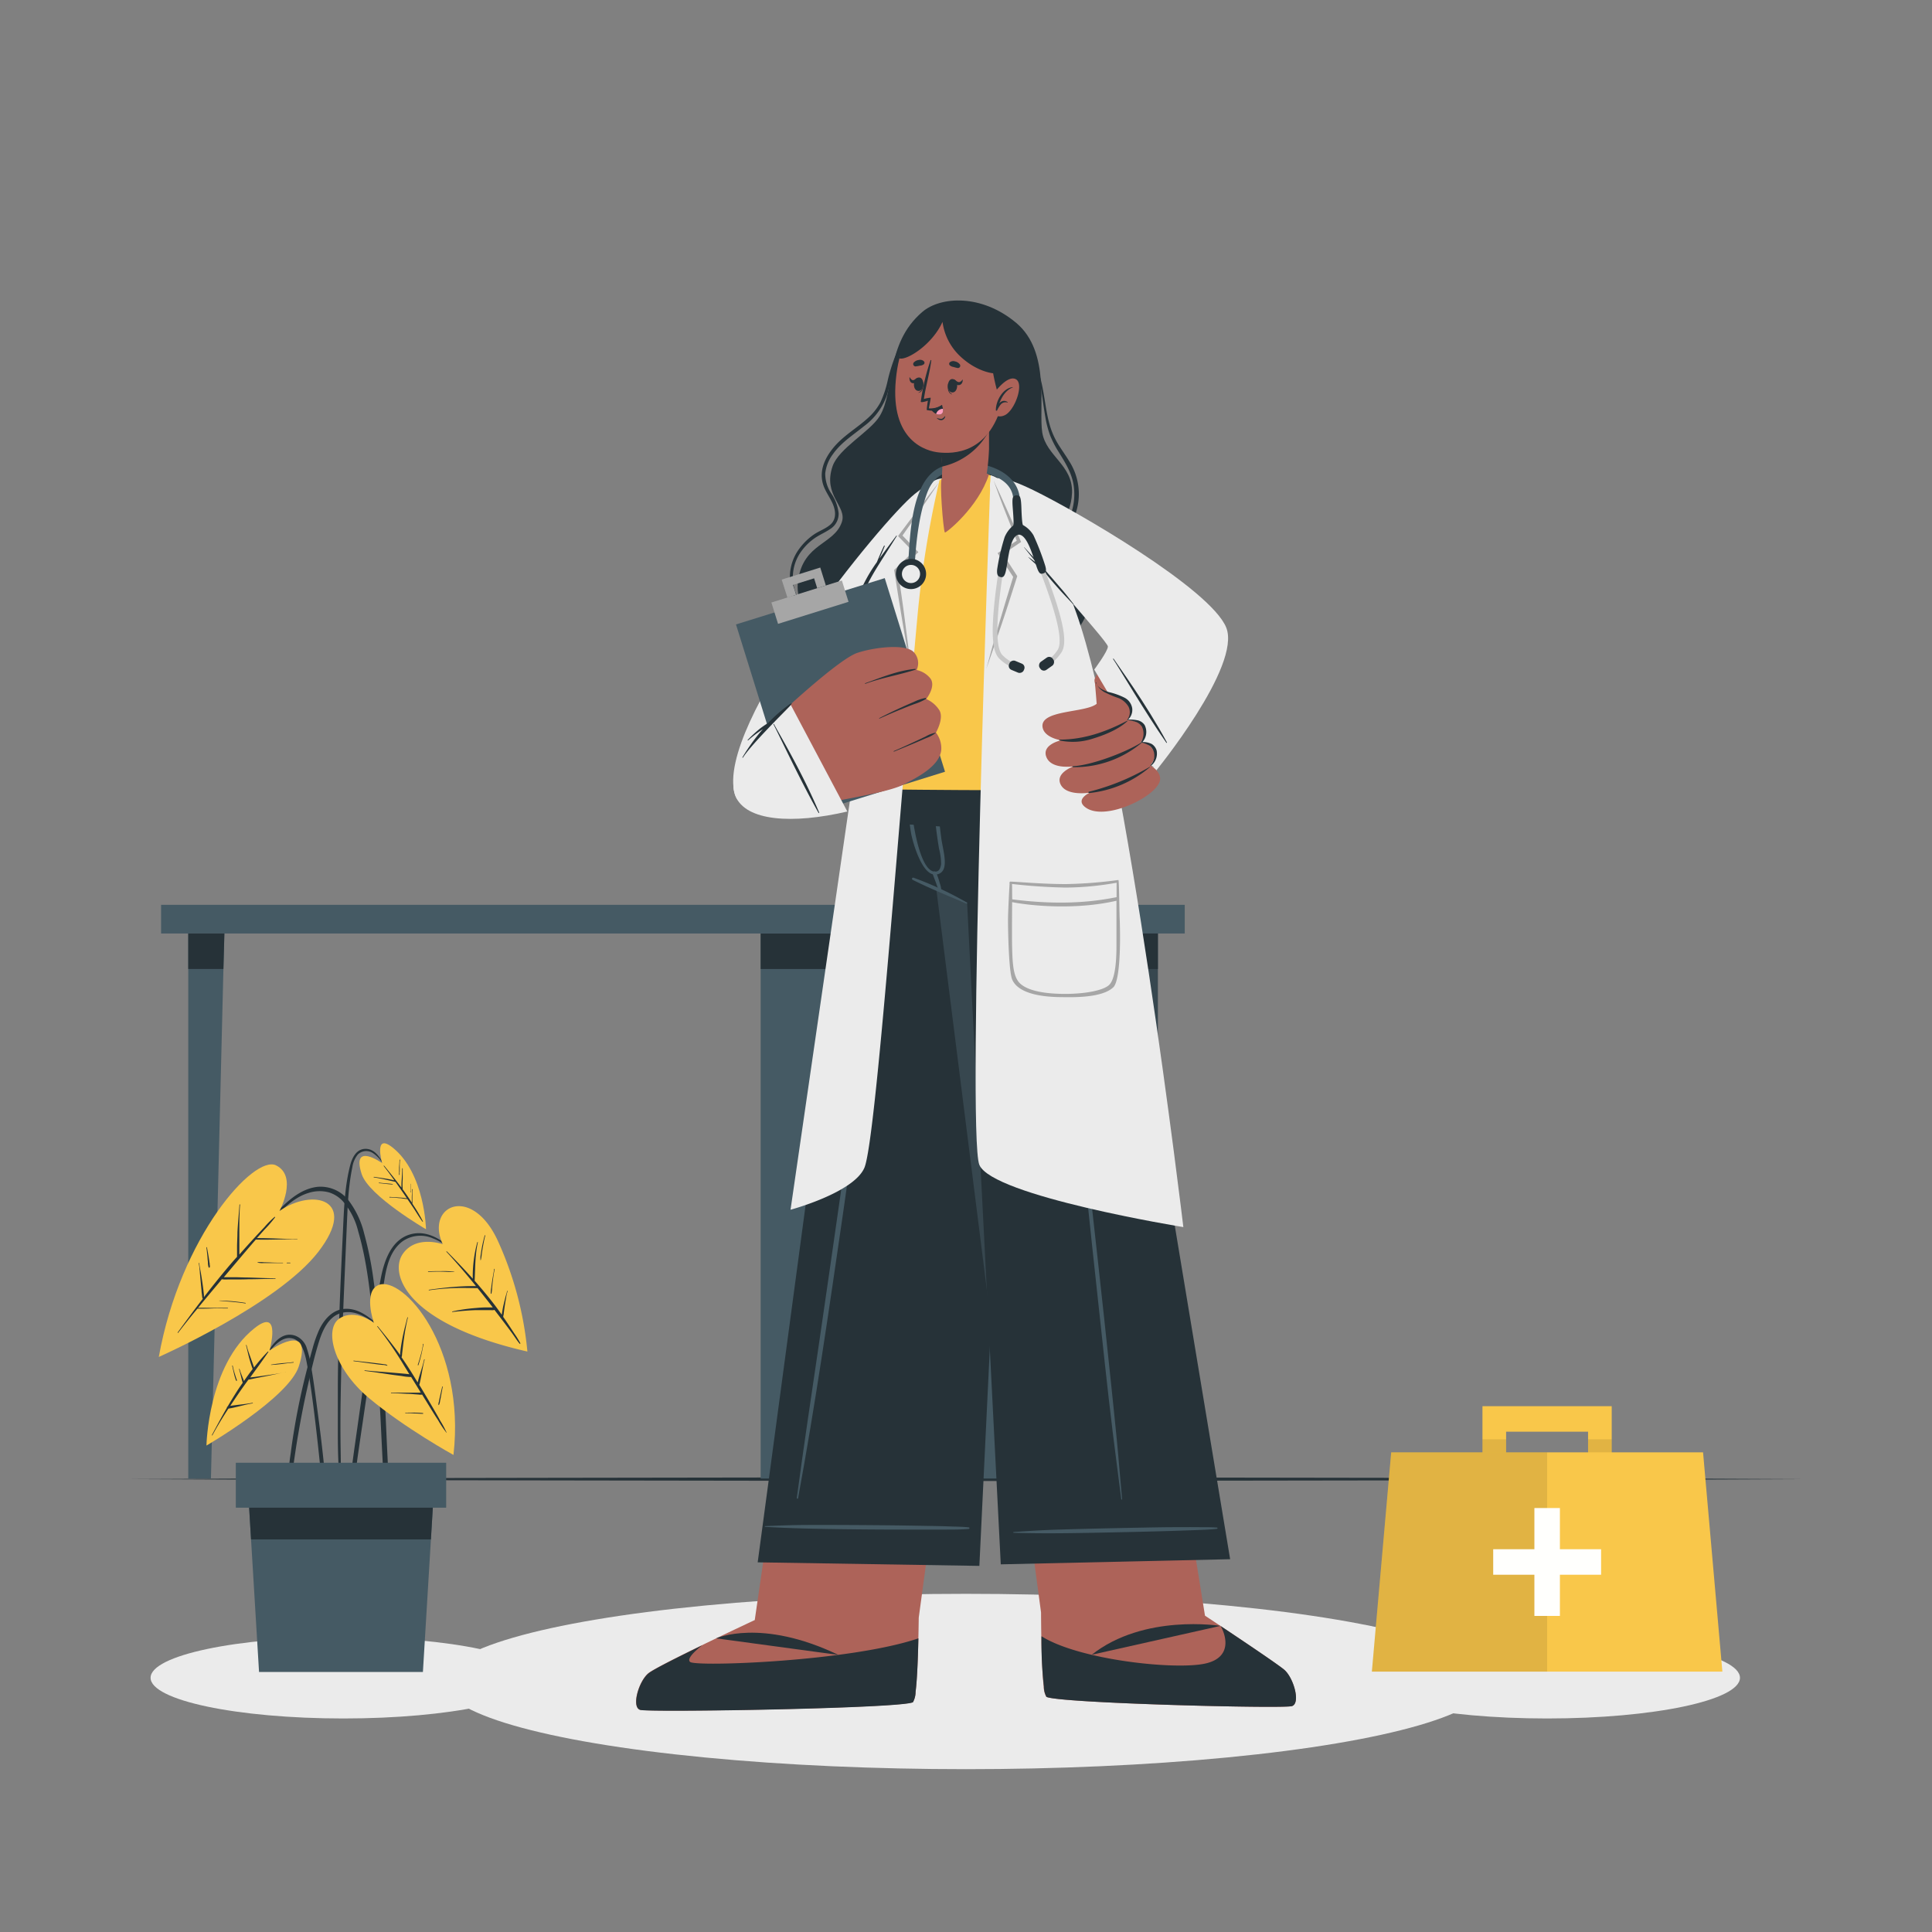 <svg xmlns="http://www.w3.org/2000/svg" viewBox="0 0 500 500"><rect x="0" y="0" width="500" height="500" fill="#808080" stroke="none"/><g id="freepik--Shadow--inject-98"><ellipse cx="250" cy="435.17" rx="135.34" ry="22.69" style="fill:#ebebeb"></ellipse><ellipse cx="88.87" cy="434.21" rx="49.9" ry="10.53" style="fill:#ebebeb"></ellipse><ellipse cx="400.4" cy="434.21" rx="49.9" ry="10.53" style="fill:#ebebeb"></ellipse></g><g id="freepik--Floor--inject-98"><polygon points="33.4 382.79 87.55 382.55 141.7 382.46 250 382.3 358.3 382.46 412.45 382.55 466.6 382.79 412.45 383.04 358.3 383.13 250 383.29 141.7 383.13 87.55 383.04 33.4 382.79" style="fill:#263238"></polygon></g><g id="freepik--Desk--inject-98"><rect x="196.86" y="241.58" width="76.78" height="141.06" style="fill:#455a64"></rect><rect x="196.86" y="241.58" width="76.78" height="9.2" style="fill:#263238"></rect><rect x="41.69" y="234.17" width="264.92" height="7.42" style="fill:#455a64"></rect><polygon points="58.07 241.59 57.82 250.78 54.59 382.65 48.72 382.65 48.72 241.59 58.07 241.59" style="fill:#455a64"></polygon><polygon points="48.72 241.59 58.07 241.59 57.82 250.78 48.72 250.78 48.72 241.59" style="fill:#263238"></polygon><rect x="273.64" y="241.58" width="26.02" height="141.06" style="fill:#37474f"></rect><rect x="273.64" y="241.58" width="26.02" height="9.2" style="fill:#263238"></rect></g><g id="freepik--Plant--inject-98"><path d="M119.23,325.36c-3.4-3.33-7.79-7.35-13-5.92-4.88,1.35-6.75,6.69-7.63,11.13-1.12,5.72-2,11.5-2.91,17.27s-1.78,11.65-2.62,17.48q-.7,4.94-1.4,9.87L91,380.13c-.22,1.62-.49,3.23-.58,4.86,0,.52.79.6.9.1.63-2.75.89-5.6,1.29-8.39s.81-5.6,1.23-8.41q1.22-8.35,2.49-16.69t2.6-16.69c.75-4.72,1.1-10.57,5.28-13.68a8.08,8.08,0,0,1,7.82-.74c2.75,1.05,5,3,7.1,5C119.2,325.52,119.29,325.42,119.23,325.36Z" style="fill:#263238"></path><path d="M114.58,322s-6.94-2.5-10.37,2.56.67,18,32.28,25.22a89.25,89.25,0,0,0-7.61-28.57C122.11,306.4,110,312,114.58,322Z" style="fill:#F9C74A"></path><path d="M134.67,347.64a24.36,24.36,0,0,0-1.59-2.57c-.53-.81-1.06-1.62-1.6-2.43-.41-.61-.82-1.21-1.24-1.81,0-.15,0-.3.06-.45s.07-.55.11-.82c.08-.6.16-1.19.25-1.78s.18-1.17.3-1.76a9,9,0,0,1,.41-1.86c0-.09-.12-.14-.14,0a6.4,6.4,0,0,1-.28,1l-.21.8c-.15.6-.3,1.2-.44,1.81s-.23,1.11-.32,1.68q-.07.41-.12.81c-.57-.81-1.14-1.6-1.73-2.38-1.68-2.21-3.46-4.34-5.29-6.42,0,0,0,0,0-.05.17-3.33.09-6.61.83-9.88,0-.09-.12-.14-.14-.05a33.93,33.93,0,0,0-1.18,9.45c-.66-.74-1.32-1.47-2-2.19q-2.31-2.49-4.71-4.88c-.06-.06-.16,0-.1.1,2.66,2.86,5.19,5.85,7.65,8.89a55.64,55.64,0,0,0-5.77.21c-2.15.16-4.27.44-6.4.73-.09,0-.07.15,0,.14a59.7,59.7,0,0,1,6.39-.57c2.07-.09,4.12,0,6.18,0,1.33,1.65,2.65,3.31,3.94,5h-1.74c-1,0-1.93.09-2.88.17a44,44,0,0,0-5.84.87.07.07,0,0,0,0,.14c1.94-.22,3.89-.4,5.84-.47.93,0,1.86,0,2.8,0h1.45a1.77,1.77,0,0,0,.8-.07c.85,1.1,1.7,2.21,2.54,3.32q1,1.32,2,2.67c.67.92,1.27,1.92,2,2.78C134.61,347.78,134.7,347.71,134.67,347.64Z" style="fill:#263238"></path><path d="M117.6,329.14a20.1,20.1,0,0,0-3.38-.17c-1.13,0-2.25,0-3.38.07-.1,0-.1.15,0,.14,1.14-.08,2.28-.1,3.43-.08s2.21.12,3.32.09C117.64,329.19,117.64,329.14,117.6,329.14Z" style="fill:#263238"></path><path d="M127.52,331.68c.13-1.08.27-2.16.5-3.22,0-.1-.13-.14-.14,0-.16,1.06-.37,2.11-.53,3.18-.08.53-.15,1.06-.21,1.6a6.86,6.86,0,0,0-.13,1.5.09.09,0,0,0,.18,0,9.56,9.56,0,0,0,.17-1.51C127.41,332.71,127.46,332.2,127.52,331.68Z" style="fill:#263238"></path><path d="M125.44,319.72c-.27,1-.55,2.12-.74,3.19-.1.54-.18,1.08-.26,1.63a6.6,6.6,0,0,0-.1,1.6s.07,0,.08,0a9.45,9.45,0,0,0,.25-1.52c.07-.53.15-1.05.24-1.57.19-1.1.39-2.19.67-3.28C125.6,319.68,125.47,319.63,125.44,319.72Z" style="fill:#263238"></path><path d="M84.29,383.82c-.18-2-.37-4-.58-6-.41-3.94-.9-7.87-1.42-11.79s-1-7.83-1.66-11.73A29.39,29.39,0,0,0,79.42,349a5,5,0,0,0-3-3.32c-3.72-1.29-6.22,2.57-7.73,5.3,0,.08.08.14.13.07.9-1.3,3.38-4.92,6.2-4.76,1.9.12,3.42,1.46,4.33,6.2,2.27,11.79,4.32,35.72,4.56,37.28.12.83.71.8.72-.09C84.69,387.73,84.46,385.77,84.29,383.82Z" style="fill:#263238"></path><path d="M69.75,349.52S73,338,65.81,343.78c-12,9.55-12.38,30.33-12.38,30.33s21.26-12.35,23.9-20.49C81.27,341.49,69.75,349.52,69.75,349.52Z" style="fill:#F9C74A"></path><path d="M73.77,355.15c-1.67.34-3.36.56-5,.81l-2.4.33c-.53.08-1.08.13-1.62.19,1.58-2.18,3.18-4.35,4.7-6.58.06-.08-.08-.17-.15-.1a48.09,48.09,0,0,0-3.55,4.1l-.94-2.67c-.36-1-.75-2.05-1-3.1,0-.09-.16-.05-.14,0,.29,1.05.5,2.12.78,3.18s.58,2,.94,3c-.78,1-1.53,2.05-2.25,3.09-.37-1-.82-2-1.14-3.09,0-.09-.17,0-.14,0,.38,1.17.59,2.38.95,3.55-.49.71-1,1.43-1.45,2.15-.85,1.32-1.66,2.67-2.46,4a.31.31,0,0,0-.18.32c-1.35,2.33-2.62,4.69-3.88,7.06,0,.09.08.16.12.07,1.26-2.35,2.67-4.63,4.13-6.88h0a3.1,3.1,0,0,1,.7-.14l.73-.16c.55-.12,1.1-.26,1.64-.39,1.08-.27,2.15-.53,3.24-.71.09,0,0-.16,0-.14-1.29.24-2.58.39-3.88.54-.61.07-1.22.15-1.83.25h-.09c.76-1.16,1.54-2.31,2.32-3.45s1.57-2.23,2.37-3.33c.73-.11,1.46-.3,2.2-.44l2.46-.48c1.65-.33,3.29-.7,4.94-1C73.9,355.27,73.86,355.13,73.77,355.15Z" style="fill:#263238"></path><path d="M61,356.28c-.09-.3-.19-.6-.28-.91a18,18,0,0,1-.49-1.92c0-.09-.16-.05-.14,0,.14.65.29,1.29.44,1.94a13,13,0,0,0,.56,1.91.13.13,0,0,0,.24-.08C61.23,356.93,61.1,356.61,61,356.28Z" style="fill:#263238"></path><path d="M76,352.5c-1,.14-2,.21-2.93.29s-2,.23-2.92.37c0,0,0,.09,0,.09,1-.07,2-.14,2.93-.27s1.94-.27,2.92-.34C76,352.63,76,352.48,76,352.5Z" style="fill:#263238"></path><path d="M99.93,369.29c-.37-8.45-.91-16.88-1.76-25.3-.42-4.19-.89-8.38-1.48-12.55a89.78,89.78,0,0,0-2.43-12.15,23.35,23.35,0,0,0-4-8.56,9.19,9.19,0,0,0-8.17-3.57c-3.7.46-6.68,2.79-9.25,5.32-2.89,2.84-5.54,5.94-8.21,9-.68.77-1.35,1.54-2,2.32-.06.07,0,.17.11.1,2.61-3,5.33-5.93,8.18-8.72,2.62-2.58,5.33-5.4,9-6.47a9.28,9.28,0,0,1,5.22-.12,8.23,8.23,0,0,1,3.56,2.26,18.63,18.63,0,0,1,4,7.81c2.28,7.77,3.09,15.91,3.93,23.93s1.44,16.32,1.85,24.5.73,16.47,1.52,24.67c.1,1,.23,2,.36,3,.09.68,1.14.68,1.09,0C100.7,386.27,100.31,377.79,99.93,369.29Z" style="fill:#263238"></path><path d="M72.33,313.4s4.83-8.93-.87-11.8S46.67,320,41.1,351.18c0,0,30.82-13.63,41.29-27.22S81,307.38,72.33,313.4Z" style="fill:#F9C74A"></path><path d="M76.87,320.66c-3.47,0-6.92-.26-10.39-.24l2-2.23a32.28,32.28,0,0,0,2.71-3.14c0-.08,0-.18-.12-.12a23.24,23.24,0,0,0-2.62,2.63c-.87.92-1.74,1.84-2.59,2.77-1.33,1.43-2.63,2.89-3.92,4.35,0-.14,0-.28,0-.42,0-.61,0-1.21,0-1.82l0-3.52c0-2.39,0-4.78.19-7.16,0-.09-.14-.08-.15,0-.16,2.39-.41,4.76-.53,7.16,0,1.17-.08,2.35-.1,3.52,0,.61,0,1.22,0,1.82,0,.33,0,.68,0,1-.2.23-.41.45-.62.68-2.76,3.16-5.39,6.43-7.95,9.75,0-.18,0-.37,0-.55l-.12-1.1c-.09-.79-.2-1.58-.32-2.37s-.23-1.49-.35-2.23-.35-1.68-.41-2.52a.07.07,0,1,0-.14,0,21.7,21.7,0,0,1,.29,2.54l.21,2.29c.07.76.14,1.52.22,2.29,0,.36.07.73.11,1.09l.06.55a1.07,1.07,0,0,0,.15.44l-1.32,1.72c-1.74,2.31-3.46,4.65-5.18,7,0,.07,0,.17.11.1,1.62-2.12,3.29-4.2,5-6.26,1.27,0,2.56,0,3.83-.06s2.67,0,4,0a.07.07,0,0,0,0-.14l-4,0c-1.22,0-2.47-.06-3.68,0q2.24-2.71,4.5-5.41c.55-.65,1.11-1.3,1.66-2a7.22,7.22,0,0,0,1.54.05h1.83c1.13,0,2.27,0,3.41-.05,2.35,0,4.71-.11,7.06-.12a.07.07,0,0,0,0-.14c-2.36,0-4.71-.13-7.07-.19-1.14,0-2.28-.07-3.42-.08l-1.82,0c-.35,0-.7,0-1,0,1.29-1.53,2.58-3.07,3.88-4.6a.27.27,0,0,0,.07-.08q1.89-2.24,3.8-4.46l.53-.6c3.59.11,7.18-.13,10.77-.06A.07.07,0,0,0,76.87,320.66Z" style="fill:#263238"></path><path d="M75.09,326.78h-.84c-.08,0-.07.13,0,.13h.84C75.19,326.93,75.19,326.78,75.09,326.78Z" style="fill:#263238"></path><path d="M73.23,326.79c-1.11,0-2.22,0-3.33-.07l-1.67-.05a6.1,6.1,0,0,0-1.54,0,.05.05,0,0,0,0,.1,5.73,5.73,0,0,0,1.55.11l1.66,0h3.33A.08.08,0,0,0,73.23,326.79Z" style="fill:#263238"></path><path d="M63.54,337.19a47.23,47.23,0,0,0-6.82-.61,0,0,0,0,0,0,.05c2.27.22,4.54.34,6.78.7A.07.07,0,1,0,63.54,337.19Z" style="fill:#263238"></path><path d="M54.27,327.28c0-.2,0-.4-.07-.6-.05-.44-.12-.89-.19-1.33-.14-.85-.29-1.69-.45-2.53,0-.08-.15-.06-.14,0,.11.87.2,1.74.29,2.62,0,.43.07.86.11,1.28A3.63,3.63,0,0,0,54,328c.06.13.26.07.3-.05A1.54,1.54,0,0,0,54.27,327.28Z" style="fill:#263238"></path><path d="M99.63,301.93c-1.1-2.06-2.51-4.77-5.26-4.6-2.27.15-3.3,2.47-3.78,4.38C89.08,307.64,89,313.9,88.69,320c-.62,12.85-1.18,25.71-1.26,38.57,0,3.56,0,7.13,0,10.69s0,7.3.25,10.93a.27.27,0,0,0,.53,0c0-3.11-.09-6.22-.1-9.33s0-6.07.06-9.11q.15-9.21.49-18.43c.23-6.11.5-12.21.76-18.32l.39-9.15c.14-3,.26-5.92.6-8.86.19-1.65.44-3.29.78-4.92a6.85,6.85,0,0,1,1.42-3.29,3.11,3.11,0,0,1,4-.29A8.49,8.49,0,0,1,99.51,302C99.55,302.08,99.67,302,99.63,301.93Z" style="fill:#263238"></path><path d="M98.89,301s-2.27-8,2.74-4c8.33,6.65,8.62,21.13,8.62,21.13s-14.81-8.6-16.65-14.28C90.86,295.35,98.89,301,98.89,301Z" style="fill:#F9C74A"></path><path d="M107.14,312.14l-.42-.65a5.14,5.14,0,0,0,0-.68c0-.35,0-.69,0-1,0-.68,0-1.35.07-2,0-.09-.13-.09-.14,0,0,.67-.06,1.33-.08,2l0,1c0,.12,0,.27,0,.42q-.87-1.35-1.8-2.67c-.18-.26-.36-.51-.55-.76a16.23,16.23,0,0,1,0-2.61c0-.93,0-1.86,0-2.78,0-.1-.14-.09-.14,0,0,1-.07,1.93-.12,2.9a17.72,17.72,0,0,0-.06,2.06c-1.43-1.94-2.95-3.82-4.48-5.68-.05-.06-.16,0-.11.09.95,1.2,1.86,2.44,2.75,3.69-1.74-.41-3.51-.64-5.28-.9-.09,0-.13.13,0,.14,1.88.28,3.72.75,5.57,1.16h0c.7,1,1.41,2,2.1,3,.29.41.56.83.84,1.24h-.08l-.57-.08c-.41-.05-.82-.08-1.23-.11-.86-.07-1.71-.11-2.57-.16a.07.07,0,0,0,0,.14c.85,0,1.68.09,2.52.18.44,0,.88.11,1.33.16l.57.07.17,0,1.43,2.1c.83,1.23,1.58,2.56,2.47,3.75.06.07.16,0,.12-.07A41,41,0,0,0,107.14,312.14Z" style="fill:#263238"></path><path d="M103.45,303.11c0-.31,0-.62,0-.93a16.06,16.06,0,0,1,.08-2,.07.07,0,1,0-.14,0c0,.64-.07,1.29-.1,1.94,0,.32,0,.65,0,1,0,.15,0,.3,0,.45a1.41,1.41,0,0,0,0,.46.06.06,0,0,0,.12,0,1.25,1.25,0,0,0,0-.43Z" style="fill:#263238"></path><path d="M101.62,306.43a15.75,15.75,0,0,0-1.67-.17c-.61-.06-1.22-.11-1.83-.19-.1,0-.12.14,0,.14,1.17.08,2.34.29,3.51.33A.06.06,0,0,0,101.62,306.43Z" style="fill:#263238"></path><path d="M106.27,306.47a.81.81,0,0,1,0,.31V307c0,.19,0,.37,0,.56v.56a1.34,1.34,0,0,0,0,.49s0,0,.06,0a.5.5,0,0,0,0-.24v-.25c0-.19,0-.38,0-.56v-.82c0-.08,0-.24,0-.31S106.18,306.34,106.27,306.47Z" style="fill:#263238"></path><path d="M100,344.58c-3.12-2.33-5.92-5.69-10.11-5.86-3.45-.13-5.88,2.47-7.26,5.37a31.12,31.12,0,0,0-1.7,4.77q-.93,3.28-1.76,6.6Q77.52,362,76.37,368.6c-.42,2.46-.81,4.92-1.12,7.4a64.37,64.37,0,0,0-.73,7.58.4.4,0,0,0,.78.09c.42-2.07.59-4.21.9-6.3s.62-4.21,1-6.31q1.06-6.3,2.48-12.52c.89-3.92,1.77-7.9,3-11.72.9-2.73,2.36-5.93,5.31-6.91,4.5-1.5,8.58,2.31,11.87,4.78C100,344.74,100.05,344.64,100,344.58Z" style="fill:#263238"></path><path d="M96.75,342.35s-2.87-8.2,1.28-9.81c6.23-2.41,22.52,15.94,19.33,44,0,0-12.59-6.93-21.88-14.73s-11.67-18-7.58-20.62S96.75,342.35,96.75,342.35Z" style="fill:#F9C74A"></path><path d="M115.48,370.56a22,22,0,0,0-1.52-2.83c-.53-1-1.07-1.92-1.62-2.87-1.08-1.85-2.16-3.71-3.27-5.54l-.54-.89c0-.11,0-.22.07-.33l.18-.81c.14-.61.25-1.23.36-1.84.23-1.2.43-2.42.76-3.6a.07.07,0,0,0-.14,0c-.26,1.2-.64,2.39-1,3.56-.18.58-.36,1.16-.52,1.75,0,.2-.1.4-.16.6-1.33-2.2-2.69-4.38-4.16-6.49a2.88,2.88,0,0,0,.14-.9l.15-1.23c.11-.93.21-1.85.35-2.77a52.06,52.06,0,0,1,1-5.39c0-.09-.11-.11-.14,0-.44,1.77-.93,3.54-1.27,5.33-.16.88-.32,1.77-.44,2.65-.06.45-.1.89-.15,1.34,0,.13,0,.27,0,.4-.45-.64-.9-1.27-1.38-1.89-1.43-1.89-2.92-3.74-4.43-5.58,0-.07-.17,0-.11.08a98.31,98.31,0,0,1,7.07,10.34c.42.66.82,1.32,1.23,2l-.41-.05c-.52-.06-1.06-.1-1.58-.15l-3.18-.27c-2.12-.17-4.25-.3-6.36-.53-.09,0-.12.13,0,.14,2.15.25,4.28.59,6.41.9,1,.15,2.1.29,3.16.42a12.64,12.64,0,0,0,2.42.25q1.26,2,2.5,4.06a3.46,3.46,0,0,0-.56,0h-3c-1.37,0-2.73,0-4.1,0-.09,0-.07.14,0,.14,1.38,0,2.76.09,4.14.16.66,0,1.31.07,2,.12l1,.07a2.07,2.07,0,0,0,.86,0c.71,1.15,1.43,2.3,2.13,3.45s1.31,2.12,2,3.17a26,26,0,0,0,2.14,3.21A.08.08,0,0,0,115.48,370.56Z" style="fill:#263238"></path><path d="M109.48,347.84a20.58,20.58,0,0,1-.56,2.68c-.24.91-.5,1.81-.8,2.7a.09.09,0,1,0,.17.06c.28-.89.53-1.78.75-2.69s.36-1.82.58-2.72C109.64,347.78,109.49,347.75,109.48,347.84Z" style="fill:#263238"></path><path d="M100.23,353.33a1.07,1.07,0,0,0-.68-.25l-1.19-.16-2.21-.27c-1.54-.18-3.07-.33-4.61-.52-.09,0-.11.13,0,.14,1.45.17,2.88.39,4.33.58l2.12.28,1,.11a3.49,3.49,0,0,1,1.16.2C100.23,353.48,100.28,353.38,100.23,353.33Z" style="fill:#263238"></path><path d="M109.46,365.7c-.73-.07-1.46-.09-2.18-.11l-1.1,0-.53,0a3.82,3.82,0,0,1-.68,0c-.11,0-.12.16,0,.14a3.43,3.43,0,0,1,.64,0l.57,0,1.1.07c.73,0,1.46.09,2.18.09C109.54,365.85,109.55,365.7,109.46,365.7Z" style="fill:#263238"></path><path d="M113.89,362.55q.14-.62.24-1.23l.45-2.44a.07.07,0,0,0-.14,0l-.54,2.37c-.09.39-.17.79-.26,1.18,0,.19-.07.37-.11.55a1.44,1.44,0,0,0-.06.58c0,.07.11.12.15,0A2.81,2.81,0,0,0,113.89,362.55Z" style="fill:#263238"></path><polygon points="112.22 386.78 111.52 398.4 109.45 432.7 67.04 432.7 64.97 398.4 64.27 386.78 112.22 386.78" style="fill:#455a64"></polygon><polygon points="112.22 386.78 111.52 398.4 64.97 398.4 64.27 386.78 112.22 386.78" style="fill:#263238"></polygon><rect x="61.03" y="378.56" width="54.44" height="11.63" style="fill:#455a64"></rect></g><g id="freepik--Character--inject-98"><path d="M243.62,375.58s-5.85,43.05-5.85,43.08c-.11,8.24-.35,15.46-.82,19.18a.13.13,0,0,1,0,.06,5.53,5.53,0,0,1-.64,2.53l-.05.06c-2.47,1.62-68.3,2.7-70.61,2s-.39-7.37,2.13-9.45,27.55-13.77,27.55-13.77l6.26-43Z" style="fill:#ad6359"></path><path d="M237.68,424c-.13,6-.36,11-.73,13.88a.13.13,0,0,1,0,.06,5.53,5.53,0,0,1-.64,2.53s0,0,0,.05c-2.48,1.63-68.31,2.7-70.62,2s-.39-7.37,2.13-9.45c1.21-1,7.57-4.18,13.87-7.24-2,1.57-4,3.5-3.09,4.28C180.17,431.41,220.09,430,237.68,424Z" style="fill:#263238"></path><path d="M185.35,424s11.65-5.3,31.63,4.29" style="fill:#263238"></path><polygon points="253.46 405.25 196.09 404.33 224.96 189.07 263.85 189.07 253.46 405.25" style="fill:#263238"></polygon><polygon points="263.85 189.07 256.48 342.41 237.14 189.07 263.85 189.07" style="fill:#37474f"></polygon><path d="M250.7,395.28c-1.73-.19-3.5-.18-5.24-.25s-3.34-.09-5-.12c-3.46-.06-6.91-.12-10.37-.16-6.83-.06-13.66-.11-20.49-.09-3.88,0-7.74.13-11.62.3a.1.1,0,0,0,0,.19c6.87.41,13.73.52,20.61.61s13.66.11,20.49.1c1.92,0,3.83,0,5.75,0s3.94,0,5.87-.18A.18.18,0,0,0,250.7,395.28Z" style="fill:#455a64"></path><path d="M232.3,200.29c-3.38,24.45-6.51,48.92-9.83,73.38s-6.82,48.67-10.36,73c-2,13.65-4.07,27.28-5.9,41,0,.21.29.29.33.08,4.47-24.27,8-48.72,11.55-73.14s6.8-48.68,9.81-73.07c1.69-13.7,3.33-27.41,4.72-41.14C232.64,200.15,232.33,200.11,232.3,200.29Z" style="fill:#455a64"></path><path d="M263.9,376.21s5.52,41.05,5.52,41.08c.05,8.23.24,15.45.69,19.18a.15.15,0,0,0,0,.06,5.89,5.89,0,0,0,.62,2.54s0,0,.05.05c2.46,1.64,61.24,3.14,63.56,2.42s.44-7.37-2.07-9.47-20.42-13.94-20.42-13.94l-6.91-43Z" style="fill:#ad6359"></path><path d="M334.35,441.54c-2.31.72-61.09-.78-63.56-2.42,0,0,0,0,0-.06a5.59,5.59,0,0,1-.63-2.54.13.13,0,0,1,0-.06,103.78,103.78,0,0,1-.62-13c9.6,6.09,34.46,8.8,42.36,7.07,7-1.54,5.46-7.18,4-9.72,5.42,3.61,14.67,9.82,16.44,11.29C334.79,434.16,336.67,440.82,334.35,441.54Z" style="fill:#263238"></path><path d="M315.84,420.78s-19.78-3.22-33.31,7.47" style="fill:#263238"></path><path d="M228.91,189v0c.17.8,2.89,13.42,5.71,24.26,2.05,7.92,4.16,14.88,5.37,15.6,1.37.81,8.05,3.77,10.29,4.7L259,404.85l59.36-1.33-31-186.76L282.14,189Z" style="fill:#263238"></path><path d="M236.45,227.16a87.83,87.83,0,0,1,13.77,6.41.16.16,0,0,1-.13.29c-4.64-2-9.37-3.9-13.89-6.15A.3.3,0,0,1,236.45,227.16Z" style="fill:#455a64"></path><path d="M235.05,195.39c0-.16.29-.2.29,0,0,5.51.32,10.36.78,15.5.22,2.39,2.14,15.6,6.28,14.64.7-.17,1-.85,1.16-1.89a16.52,16.52,0,0,0-.55-4.05c-.46-2.77-.83-5.54-1.07-8.33a76.3,76.3,0,0,1,.17-15.63.14.14,0,0,1,.27,0,142.47,142.47,0,0,0,1.26,21.56c.52,3.44,2.25,8.61-1.34,9.14s-6-8.12-6.48-10.49A79.51,79.51,0,0,1,235.05,195.39Z" style="fill:#455a64"></path><path d="M242.29,225.85a20.55,20.55,0,0,1,.93,2.74,6.24,6.24,0,0,1,.39,2.25.16.16,0,0,1-.29.06,8.1,8.1,0,0,1-1-2.19c-.31-.85-.65-1.69-.94-2.54A.46.46,0,0,1,242.29,225.85Z" style="fill:#455a64"></path><path d="M315,395.34c-1.73-.14-3.51-.09-5.25-.11s-3.33,0-5,0c-3.45,0-6.91.08-10.36.14-6.83.13-13.66.28-20.49.49-3.88.12-7.74.35-11.6.63a.1.1,0,0,0,0,.19c6.88.22,13.74.13,20.62,0s13.66-.28,20.48-.48l5.75-.2c1.94-.08,3.94-.11,5.86-.35A.18.18,0,0,0,315,395.34Z" style="fill:#455a64"></path><path d="M289,372.29c-.51-5.23-1.07-10.46-1.61-15.69q-1.62-15.54-3.34-31.06-3.41-31.05-7-62.1c-1.33-11.61-2.43-23.26-3.94-34.85,0-.1-.18-.1-.17,0,.9,10.48,2.18,20.92,3.24,31.38s2.08,20.71,3.16,31.06q3.22,31.07,6.62,62.11c.64,5.81,1.28,11.62,2,17.43s1.49,11.61,2.22,17.42c0,.14.24.14.22,0C289.9,382.75,289.51,377.52,289,372.29Z" style="fill:#455a64"></path><path d="M224.5,212.68l10.13.65,29.53,1.92,23.22,1.51L282.14,189H228.91v0h-4Z" style="fill:#263238"></path><path d="M238.68,80.74c-9.7,8.31-7,20.44-11.05,27-2.48,4-10.54,8.27-12.15,12.9-2.63,7.62,3.82,10.35,2.38,14.49-2,5.86-9.89,5.41-11.31,15s9.14,19.79,34.19,22.56,38.8-6.41,39.7-14.55-7.43-10.84-8-16.92c-.36-3.88,4.78-6.59,5-13.73s-6.7-9.47-7.7-15.54,2.22-20.82-6.7-28.35S243.46,76.64,238.68,80.74Z" style="fill:#263238"></path><path d="M239.8,81a20.66,20.66,0,0,0-6.44,7.42,45.36,45.36,0,0,0-3.58,9.85,26.94,26.94,0,0,1-1.94,5.89,15.14,15.14,0,0,1-3.36,4.15c-2.71,2.45-5.95,4.32-8.38,7.07s-4.1,6.1-3.18,9.65c.5,1.93,1.78,3.51,2.57,5.31s1,3.84-.41,5.26c-1.26,1.21-3.07,1.77-4.49,2.76a15.82,15.82,0,0,0-3.66,3.55,12.29,12.29,0,0,0-2.31,9.63c1.48,7.79,8.79,12.22,15.54,15,.94.39,1.88.77,2.83,1.14.15.06.27-.15.12-.21-6.77-3-14.63-6.59-17.23-14.17A11.42,11.42,0,0,1,207,143.22a14.55,14.55,0,0,1,3.58-3.76c1.36-1,2.94-1.63,4.32-2.58a4.6,4.6,0,0,0,2.13-4.12,11.32,11.32,0,0,0-1.86-5,9.21,9.21,0,0,1-1.6-5.24,10.13,10.13,0,0,1,2-5c2.11-3,5.23-4.94,8-7.2a16.94,16.94,0,0,0,6.1-8.43c.52-1.79.84-3.63,1.29-5.43a47,47,0,0,1,1.49-5,23.53,23.53,0,0,1,5.3-8.73,12.93,12.93,0,0,1,2.06-1.7C240,81,239.88,80.9,239.8,81Z" style="fill:#263238"></path><path d="M281.55,152.18a9.35,9.35,0,0,0-1.73-3.64c-.87-1.1-1.92-2-2.89-3a7.22,7.22,0,0,1-2.05-3.39,6.74,6.74,0,0,1,1.11-4.51,35.15,35.15,0,0,0,2.24-4.36,15.7,15.7,0,0,0-1.57-14c-.85-1.4-1.81-2.73-2.68-4.12a20.16,20.16,0,0,1-2.22-4.86c-1.13-3.77-1.37-7.75-2.29-11.57a60.08,60.08,0,0,0-4.07-11.36c0-.09-.18,0-.13.08a51.69,51.69,0,0,1,3.55,10.26c.8,3.35,1.11,6.77,1.7,10.15a25.56,25.56,0,0,0,1.27,4.88,26,26,0,0,0,2.17,4.19c1.7,2.76,3.44,5.48,3.91,8.76a15.37,15.37,0,0,1-1.61,9.37c-1.32,2.49-3.16,5.24-2,8.15,1,2.47,3.32,4,4.89,6a9.92,9.92,0,0,1,1.69,7.92c-1.35,7-8.37,10.49-14.95,10.84a.16.16,0,0,0,0,.32c5.72-.07,11.95-2.58,14.63-7.94A12.14,12.14,0,0,0,281.55,152.18Z" style="fill:#263238"></path><path d="M244.29,130.68c-1.78,7.28-22.93,75.52-27.12,76.47-12.33,2.78-27.15,4.82-26.93-5.3.35-15.88,30.2-57.68,44.5-71.57C244.15,121.13,246.05,123.49,244.29,130.68Z" style="fill:#ad6359"></path><path d="M244.29,130.68c-1.78,7.28-22.93,75.52-27.12,76.47-12.33,2.78-27.15,4.82-26.93-5.3.35-15.88,30.2-57.68,44.5-71.57C244.15,121.13,246.05,123.49,244.29,130.68Z" style="fill:#ad6359"></path><path d="M190.16,205.49c-5.12-18,38.15-70.91,46.57-77.65s9.51-4.63,7.8,3.88S222.36,204.65,218,207,192.48,213.65,190.16,205.49Z" style="fill:#ebebeb"></path><path d="M225.52,171.51l-4.75,32.68s53.26.79,66.48-.14c0,0-10.78-61.1-25-76.53-7.11-7.72-15.46-7.15-20.78-1.75-1.34,1.37-17.41,22.6-19.1,30.71C220.89,163.63,225.52,171.51,225.52,171.51Z" style="fill:#F9C74A"></path><path d="M256.36,123s-6.2,170.36-2.91,178.45,52.8,16.12,52.8,16.12-14.53-121.94-27.71-158.95C266.32,124.3,256.36,123,256.36,123Z" style="fill:#ebebeb"></path><path d="M289.44,227.74a115,115,0,0,1-13.56,1.06c-6.34,0-12.63-.62-14.45-.64-.16,0-.24.53-.13.54a142.77,142.77,0,0,0,14.47,1,76,76,0,0,0,13.2-1.25c0,1.34,0,2.39,0,3.74-4.47.86-13.09,2.35-27,.56-.05-.56,0-3.55-.09-4.37,0-.12-.54-.15-.56,0-.11.81-.44,8-.45,9.46,0,3.6.22,13.76,1.11,15.73,2,4.46,10.71,4.47,13.12,4.49s10.15.26,13.05-2.58c1.55-1.51,1.88-9.75,1.65-17C289.65,235,289.64,227.81,289.44,227.74Zm-13.7,29.48c-7.68,0-11-1.6-12.2-3.21-1.38-1.86-1.5-5.12-1.6-8.71-.08-2.82,0-11.65,0-11.83,4.47.9,16.28,2.13,27-.36,0,4.18,0,7.53,0,11.72,0,3-.19,8.12-1.73,9.89C286,256.2,281.29,257.21,275.74,257.22Z" style="fill:#a6a6a6"></path><path d="M223.71,302.2c-2.74,6.48-19.12,10.88-19.12,10.88l20.64-142.16a21.31,21.31,0,0,1-2.88-14.3c1.39-8,18.08-31.11,20.78-32.3a258.72,258.72,0,0,0-5.79,36.26C232.71,210.55,226.71,295.13,223.71,302.2Z" style="fill:#ebebeb"></path><path d="M227.61,145.82c1.49-2.37,3-4.72,4.48-7.1,0-.07-.07-.15-.12-.08-1.49,2-2.94,3.93-4.38,5.92.48-1.06.94-2.13,1.37-3.22,0-.12-.12-.23-.18-.1-.66,1.4-1.26,2.82-1.85,4.25a39.73,39.73,0,0,0-3.4,5.63,19.66,19.66,0,0,0-1.81,13.29,17.15,17.15,0,0,0,1.33,3.63c.4.79,1.68,2.5,1.67,2.55-.83,4.66-1.46,9.37-2.12,14.06s-1.34,9.48-1.89,14.24c-.31,2.7-.51,5.41-.91,8.09,0,.1.14.14.16,0,.34-2.34.84-4.65,1.26-7s.81-4.66,1.18-7c.76-4.72,1.44-9.45,2.12-14.18.39-2.68.81-5.35,1.11-8a23.07,23.07,0,0,0-1.53-2.94,18.43,18.43,0,0,1-1.17-3.08,17.15,17.15,0,0,1-.56-6.61C222.89,153.65,225.23,149.62,227.61,145.82Z" style="fill:#263238"></path><path d="M243,124.84q-2.35,3.57-4.78,7.07c-1.63,2.33-3.22,4.69-4.88,7l0-.55,4,4.19.33.34-.35.34c-1.68,1.63-3.39,3.22-5.09,4.83l.14-.42c.62,4.33,1.28,8.66,1.83,13s1.14,8.69,1.62,13c-.83-4.3-1.58-8.61-2.3-12.93s-1.4-8.64-2.09-13l0-.24.18-.17c1.69-1.62,3.37-3.25,5.08-4.84v.68L232.67,139l-.25-.27.21-.29c1.68-2.29,3.43-4.54,5.13-6.81S241.23,127.07,243,124.84Z" style="fill:#a6a6a6"></path><path d="M260.88,135.07c4.55,6,25.07,29.83,26.37,31.93.88,1.41-4.07,8.06-4,9,.44,3.9,8.47,28.93,11.79,26.2,4.37-3.58,24.49-28.53,21.57-39.27s-48.73-36.54-55.77-38.63S256.38,129.2,260.88,135.07Z" style="fill:#ad6359"></path><path d="M286.72,167.33c0-1.52-24-27.07-28.41-35.61s-2.17-10.36,9.09-4.88,45.83,25.55,49.93,35.53-18.4,37.41-18.4,37.41l-15.74-26.49S286.7,168.58,286.72,167.33Z" style="fill:#ebebeb"></path><path d="M302,192.14c-5.43-10.09-12.66-19.87-13.8-21.66-.06-.09-.19,0-.13.09,1.21,1.7,8.27,13.78,13.79,21.67C301.89,192.33,302,192.24,302,192.14Z" style="fill:#263238"></path><path d="M277.81,156.28c-1-1.24-1.94-2.51-3-3.73s-2.1-2.46-3.17-3.67q-3.23-3.69-6.58-7.26s-.09,0-.06,0q1.72,2.18,3.49,4.3l0,0c-.74-.62-1.53-1.19-2.33-1.74,0,0-.07,0,0,.06.69.68,1.41,1.35,2.16,2l1.1.9a3.92,3.92,0,0,0,.32.25c.48.57,1,1.14,1.43,1.7,1,1.23,2.09,2.46,3.17,3.67s2.26,2.4,3.38,3.62C277.75,156.44,277.87,156.35,277.81,156.28Z" style="fill:#263238"></path><path d="M280.69,208.76c-2.34-2,1.38-3.63,1.38-3.63s-5.91,1-7.52-2,3-4.69,3.34-4.82c-.31.05-5.76.85-7.07-2.35s3.53-4.32,3.85-4.39c-.31,0-4.41-.7-4.85-3.35-.75-4.56,11.14-3.68,14-6.08,0,0-.47-6-.54-6.13a6.79,6.79,0,0,0,3,3.25c2.48,1,4.73,1.71,5.63,3.06a3.4,3.4,0,0,1-.09,4s3.28,0,4.39,2.49c.56,1.27-1,3.31-1,3.31a4.05,4.05,0,0,1,3.47,2.39c.69,1.8-1,3.57-1,3.57s2.47,1.28,2.56,3.35C300.54,205.66,285.71,213.07,280.69,208.76Z" style="fill:#ad6359"></path><path d="M297.56,198.45c.05,0,.09,0,.05.07a28.73,28.73,0,0,1-15.73,6.72c-.19,0-.29-.28-.09-.33A59,59,0,0,0,297.56,198.45Z" style="fill:#263238"></path><path d="M295.36,192.17c.06,0,.11.05.06.1a27,27,0,0,1-17.62,6.27c-.22,0-.42-.24-.16-.25C282,198.14,290.79,195,295.36,192.17Z" style="fill:#263238"></path><path d="M274.22,191.41c6.29,0,11.95-2,17.47-4.87.07,0,.11.07.06.11-2.31,2.15-6,3.63-9,4.53a16.55,16.55,0,0,1-8.52.45C274.1,191.6,274.08,191.41,274.22,191.41Z" style="fill:#263238"></path><path d="M297.94,198.13a4,4,0,0,0,1.39-3.93,3,3,0,0,0-1.27-1.66,5.12,5.12,0,0,0-2.4-.5,3.92,3.92,0,0,0,.58-4.38,2.91,2.91,0,0,0-1.76-1.23,9.67,9.67,0,0,0-2.54-.19,3.43,3.43,0,0,0,1.08-2.91,3.74,3.74,0,0,0-2-2.77,17.81,17.81,0,0,0-3.9-1.41,8.93,8.93,0,0,1-2-.8c-.56-.34-1.35-1-1.43-1.67,0-.14-.21-.05-.14,0a14.67,14.67,0,0,0,.89,1.33,6.17,6.17,0,0,0,1.28,1.06,28.45,28.45,0,0,0,3.68,1.57,5.28,5.28,0,0,1,2.64,2.22,3.19,3.19,0,0,1-.28,3.36.08.08,0,0,0,.07.13,9.38,9.38,0,0,1,2.23.52,3.2,3.2,0,0,1,1.46,1.17,4.09,4.09,0,0,1-.28,4.09,7.19,7.19,0,0,1,2.3.89,3,3,0,0,1,1,1.37,3.54,3.54,0,0,1-.8,3.64l0,.05h0v0a.05.05,0,0,0,0,0h0s.78.44.82.45,0,0,0-.05A6.7,6.7,0,0,0,297.94,198.13Z" style="fill:#263238"></path><path d="M257.15,124.36c1.21,2.57,2.4,5.16,3.55,7.76s2.32,5.19,3.42,7.81l.14.33-.3.2-4.79,3.24.14-.67c1.3,1.94,2.56,3.91,3.83,5.88l.12.19-.06.21c-1.29,4-2.53,8-3.87,11.93s-2.67,7.93-4.08,11.87c1.08-4.05,2.23-8.07,3.41-12.08s2.41-8,3.63-12l0,.4c-1.29-2-2.58-3.9-3.84-5.87l-.27-.41.4-.26,4.85-3.15-.16.53c-1.09-2.63-2.09-5.29-3.15-7.93S258.13,127,257.15,124.36Z" style="fill:#a6a6a6"></path><path d="M262.25,129.31c-.25-5.82-7.5-7.34-11.89-7.46-5.21-.14-8.57.67-10.49,5.91-2,5.53-2.71,11.77-3.09,17.62a.85.85,0,0,1-1.7-.09c.44-6.74.77-19.26,6.95-23.58,5.7-4,21.5-2.18,21.92,7.69,0,1.09-1.66,1-1.7-.09Z" style="fill:#455a64"></path><path d="M231.86,148.35a3.91,3.91,0,1,0,4.1-3.71A3.93,3.93,0,0,0,231.86,148.35Z" style="fill:#263238"></path><path d="M233.42,148.43a2.35,2.35,0,1,0,2.47-2.23A2.34,2.34,0,0,0,233.42,148.43Z" style="fill:#ebebeb"></path><path d="M258.38,148.06c-2.48,16.71-1.38,20.6.17,22.32A10.77,10.77,0,0,0,262.7,173l.38-1.13-.19.57.19-.57a9.66,9.66,0,0,1-3.65-2.32c-1.12-1.24-2.33-4.8.12-21.34Z" style="fill:#c7c7c7"></path><rect x="261.83" y="170.48" width="2.53" height="4.11" rx="1.11" transform="translate(2.53 348.87) rotate(-67.34)" style="fill:#263238"></rect><path d="M269,147.29c4.57,11.88,6.09,18.49,4.78,20.81a9.71,9.71,0,0,1-3.05,3.06l.61,1a11,11,0,0,0,3.47-3.5c1.56-2.76.2-9.08-4.7-21.81Z" style="fill:#c7c7c7"></path><rect x="269.61" y="169.72" width="2.53" height="4.11" rx="1.11" transform="translate(286.96 492.12) rotate(-125.26)" style="fill:#263238"></rect><path d="M270.47,146.31a67.25,67.25,0,0,0-3-7.77,7.14,7.14,0,0,0-2.68-2.63c-.23,0-.36-2.07-.43-3.77-.05-1.49-.09-3.24-.5-3.68a1.17,1.17,0,0,0-1.62.1c-.36.48-.19,2.22-.08,3.71.13,1.7.25,3.77,0,3.79A7.78,7.78,0,0,0,260,139a55.74,55.74,0,0,0-1.93,8.3c-.18,1.78.41,1.93.93,2.05.73.16,1.13-.37,1.47-2.35.54-3.15,1.08-8.41,3.2-8.63h0c2.13,0,3.59,5.32,4.6,8.28.63,1.85,1,2,1.76,1.74C270.49,148.23,271,148,270.47,146.31Z" style="fill:#263238"></path><path d="M255.14,124c-.39,1-4.22,7.71-9,7.71-3,0-2.28-10.33-2.28-10.33l0-.64-.7-9,11.2-5.1,1.6-.66s0,2.48,0,5.56V112c0,.18,0,.34,0,.5,0,.46,0,.93,0,1.4s0,.71,0,1.08,0,.74,0,1.12A58.68,58.68,0,0,1,255.14,124Z" style="fill:#ad6359"></path><path d="M255.94,111.54a18.14,18.14,0,0,1-12.14,9.21l-.7-9,11.2-5.1,1.6-.66S255.93,108.46,255.94,111.54Z" style="fill:#263238"></path><path d="M231.84,98.33c-1.48,15.79,7.82,18.46,11.22,18.77,3.09.29,13.65.86,16.75-14.69S256,81.18,249,80.16,233.31,82.54,231.84,98.33Z" style="fill:#ad6359"></path><path d="M237,94.82a9.58,9.58,0,0,0,1.07-.19,1.76,1.76,0,0,0,1.07-.4.56.56,0,0,0,0-.69,1.4,1.4,0,0,0-1.36-.38,2.1,2.1,0,0,0-1.32.68A.61.61,0,0,0,237,94.82Z" style="fill:#263238"></path><path d="M247.82,95.24a9.68,9.68,0,0,1-1.06-.27,1.78,1.78,0,0,1-1-.47.57.57,0,0,1,0-.69,1.4,1.4,0,0,1,1.39-.28,2.05,2.05,0,0,1,1.26.78A.6.6,0,0,1,247.82,95.24Z" style="fill:#263238"></path><path d="M245.4,99.16s.08,0,.08.1c-.1,1.07,0,2.32.92,2.74,0,0,0,.07,0,.06C245.21,101.82,245.14,100.16,245.4,99.16Z" style="fill:#263238"></path><path d="M246.43,98.09c1.75,0,1.67,3.46.06,3.48S245,98.11,246.43,98.09Z" style="fill:#263238"></path><path d="M247.11,98.29c.3.2.59.56,1,.6s.75-.3,1-.65c0,0,.06,0,.06,0,0,.67-.28,1.35-1,1.43s-1.11-.52-1.26-1.2C246.88,98.39,247,98.21,247.11,98.29Z" style="fill:#263238"></path><path d="M238.89,98.84s-.09,0-.09.1c0,1.08-.14,2.32-1.12,2.66,0,0,0,.07,0,.06C238.88,101.51,239.08,99.86,238.89,98.84Z" style="fill:#263238"></path><path d="M237.94,97.7c-1.74-.15-1.92,3.33-.31,3.47S239.39,97.83,237.94,97.7Z" style="fill:#263238"></path><path d="M237.2,97.89c-.28.17-.57.49-.9.5s-.65-.39-.87-.76c0,0-.05,0-.06,0-.05.67.13,1.37.76,1.53s1-.4,1.23-1C237.4,98,237.32,97.82,237.2,97.89Z" style="fill:#263238"></path><path d="M244.52,107.75c-.25.26-.5.61-.89.65a2.9,2.9,0,0,1-1.16-.24s-.07,0-.05,0a1.45,1.45,0,0,0,1.38.56,1.16,1.16,0,0,0,.83-1C244.65,107.73,244.56,107.71,244.52,107.75Z" style="fill:#263238"></path><path d="M240.14,103.69s-.27,1.61-.3,2.37c0,.07.18.11.44.13h0a3.61,3.61,0,0,0,3.55-1.24c.06-.07,0-.15-.1-.11a5.43,5.43,0,0,1-3.34.84c0-.21.57-2.73.45-2.75a6.93,6.93,0,0,0-1.74.34c.48-3.36,1.49-6.61,1.92-10a.1.1,0,0,0-.2,0,54.86,54.86,0,0,0-2.52,10.64C238.25,104.33,239.84,103.81,240.14,103.69Z" style="fill:#263238"></path><path d="M240.8,105.8a3.9,3.9,0,0,0,1.47,1.33,1.77,1.77,0,0,0,1,.14c.79-.14.86-.84.76-1.46a4,4,0,0,0-.27-1A5,5,0,0,1,240.8,105.8Z" style="fill:#263238"></path><path d="M242.27,107.13a1.77,1.77,0,0,0,1,.14c.79-.14.86-.84.76-1.46A1.81,1.81,0,0,0,242.27,107.13Z" style="fill:#ff9cbd"></path><path d="M232.77,92.75c1.86.6,8.49-3.52,11.15-9.45a14.94,14.94,0,0,0,4.68,9c4.32,4,8.42,4.3,8.42,4.3s1.28,7.14,2.46,7.3,8.61-24.29-12.17-24.57c0,0-6.08-.61-9.88,2.94S232.77,92.75,232.77,92.75Z" style="fill:#263238"></path><path d="M257.19,101.83s3.49-4.92,5.73-3.68-.41,8.41-3.06,9.38a2.68,2.68,0,0,1-3.58-1.47Z" style="fill:#ad6359"></path><path d="M262.11,100.19s.05,0,0,.07c-1.85.74-2.84,2.44-3.53,4.22a1.48,1.48,0,0,1,2.22-.39c.05,0,0,.11-.05.09a1.67,1.67,0,0,0-1.82.57,7.76,7.76,0,0,0-.88,1.46c-.09.17-.39.08-.32-.11v0C257.72,103.7,259.58,100.41,262.11,100.19Z" style="fill:#263238"></path><path d="M243.77,123.87c-.69.36.32,13.22.76,13.94.16.27,8.6-6.4,11.41-15C255.94,122.84,251,120.13,243.77,123.87Z" style="fill:#ad6359"></path><rect x="197.37" y="154.41" width="40.32" height="52.48" transform="translate(-43.87 72.83) rotate(-17.29)" style="fill:#455a64"></rect><rect x="200.07" y="152.94" width="19.11" height="5.79" transform="translate(456.19 242.03) rotate(162.64)" style="fill:#a6a6a6"></rect><polygon points="203.78 154.63 206.03 153.93 205.23 151.38 210.69 149.67 211.49 152.22 213.73 151.52 212.28 146.88 202.3 150 203.78 154.63" style="fill:#a6a6a6"></polygon><path d="M236.43,168.71a4.17,4.17,0,0,1,.79,4.69,6.18,6.18,0,0,1,3.58,2.2c1.49,2.06-1.09,5.31-1.09,5.31a7.6,7.6,0,0,1,3.41,2.92c1.23,2.11-.9,5.76-.9,5.76a6.7,6.7,0,0,1,1.38,4.46c-.41,4.27-6.28,7.19-10,9.09s-16,3.81-18.31,4.41l-12.39-23.71s14.22-13.24,18.9-14.85C225.75,167.63,234.07,166.47,236.43,168.71Z" style="fill:#ad6359"></path><path d="M204.59,182.3c-4.24,3.26-17,15.81-14,22.2S203.83,210.25,218,207Z" style="fill:#ad6359"></path><path d="M204.59,182.3c-4.24,3.26-17.64,15.51-14.25,23.72,2.7,6.52,14.74,7.31,28.95,4Z" style="fill:#ebebeb"></path><path d="M212,210.29c-4.44-10.55-10.72-21-11.68-22.87a.08.08,0,1,0-.13.08c1,1.81,6.91,14.5,11.66,22.89C211.89,210.48,212,210.4,212,210.29Z" style="fill:#263238"></path><path d="M236.85,173.11c-4.53.43-8.69,2.19-12.94,3.71a.07.07,0,1,0,.05.14c4.21-1.55,8.68-2.26,12.94-3.64A.11.11,0,0,0,236.85,173.11Z" style="fill:#263238"></path><path d="M239.48,180.64a11.89,11.89,0,0,0-2.95,1c-1,.43-2,.86-3,1.32-2,.91-4,1.86-5.95,2.88-.09,0,0,.19,0,.14,2-.9,4-1.77,6.06-2.59,1-.41,2-.81,3.07-1.2a14.76,14.76,0,0,0,2.85-1.25A.15.15,0,0,0,239.48,180.64Z" style="fill:#263238"></path><path d="M242.13,189.62a8.2,8.2,0,0,0-2.6,1l-2.73,1.28c-1.82.85-3.64,1.69-5.49,2.48-.09,0,0,.18.05.14,1.89-.78,3.78-1.54,5.66-2.34l2.76-1.2a7.89,7.89,0,0,0,2.4-1.31S242.18,189.62,242.13,189.62Z" style="fill:#263238"></path><path d="M204,182.52a40.39,40.39,0,0,0-4.22,3.58l-1,1-.43.28c-.6.4-1.2.81-1.76,1.26a33.21,33.21,0,0,0-3.08,2.85c-.07.08,0,.18.12.11A28,28,0,0,1,197,189l.46-.31c-.56.61-1.1,1.24-1.6,1.89a54,54,0,0,0-3.72,5.41c-.05.09.09.16.14.07,2.07-3.32,11.09-12.2,12.08-13.27S204.78,181.91,204,182.52Z" style="fill:#263238"></path></g><g id="freepik--Bag--inject-98"><polygon points="417.11 363.92 417.11 379.24 410.99 379.24 410.99 370.52 389.78 370.52 389.78 379.24 383.66 379.24 383.66 363.92 417.11 363.92" style="fill:#F9C74A"></polygon><rect x="383.66" y="372.5" width="6.12" height="6.74" style="opacity:0.1"></rect><rect x="410.99" y="372.5" width="6.12" height="6.74" style="opacity:0.1"></rect><polygon points="445.75 432.61 355.04 432.61 360.04 375.87 440.75 375.87 445.75 432.61" style="fill:#F9C74A"></polygon><polygon points="400.4 432.61 355.04 432.61 360.04 375.87 400.4 375.87 400.4 432.61" style="opacity:0.1"></polygon><polygon points="414.36 400.94 414.36 407.54 403.7 407.54 403.7 418.2 397.1 418.2 397.1 407.54 386.44 407.54 386.44 400.94 397.1 400.94 397.1 390.28 403.7 390.28 403.7 400.94 414.36 400.94" style="fill:#fffffd"></polygon></g></svg>
